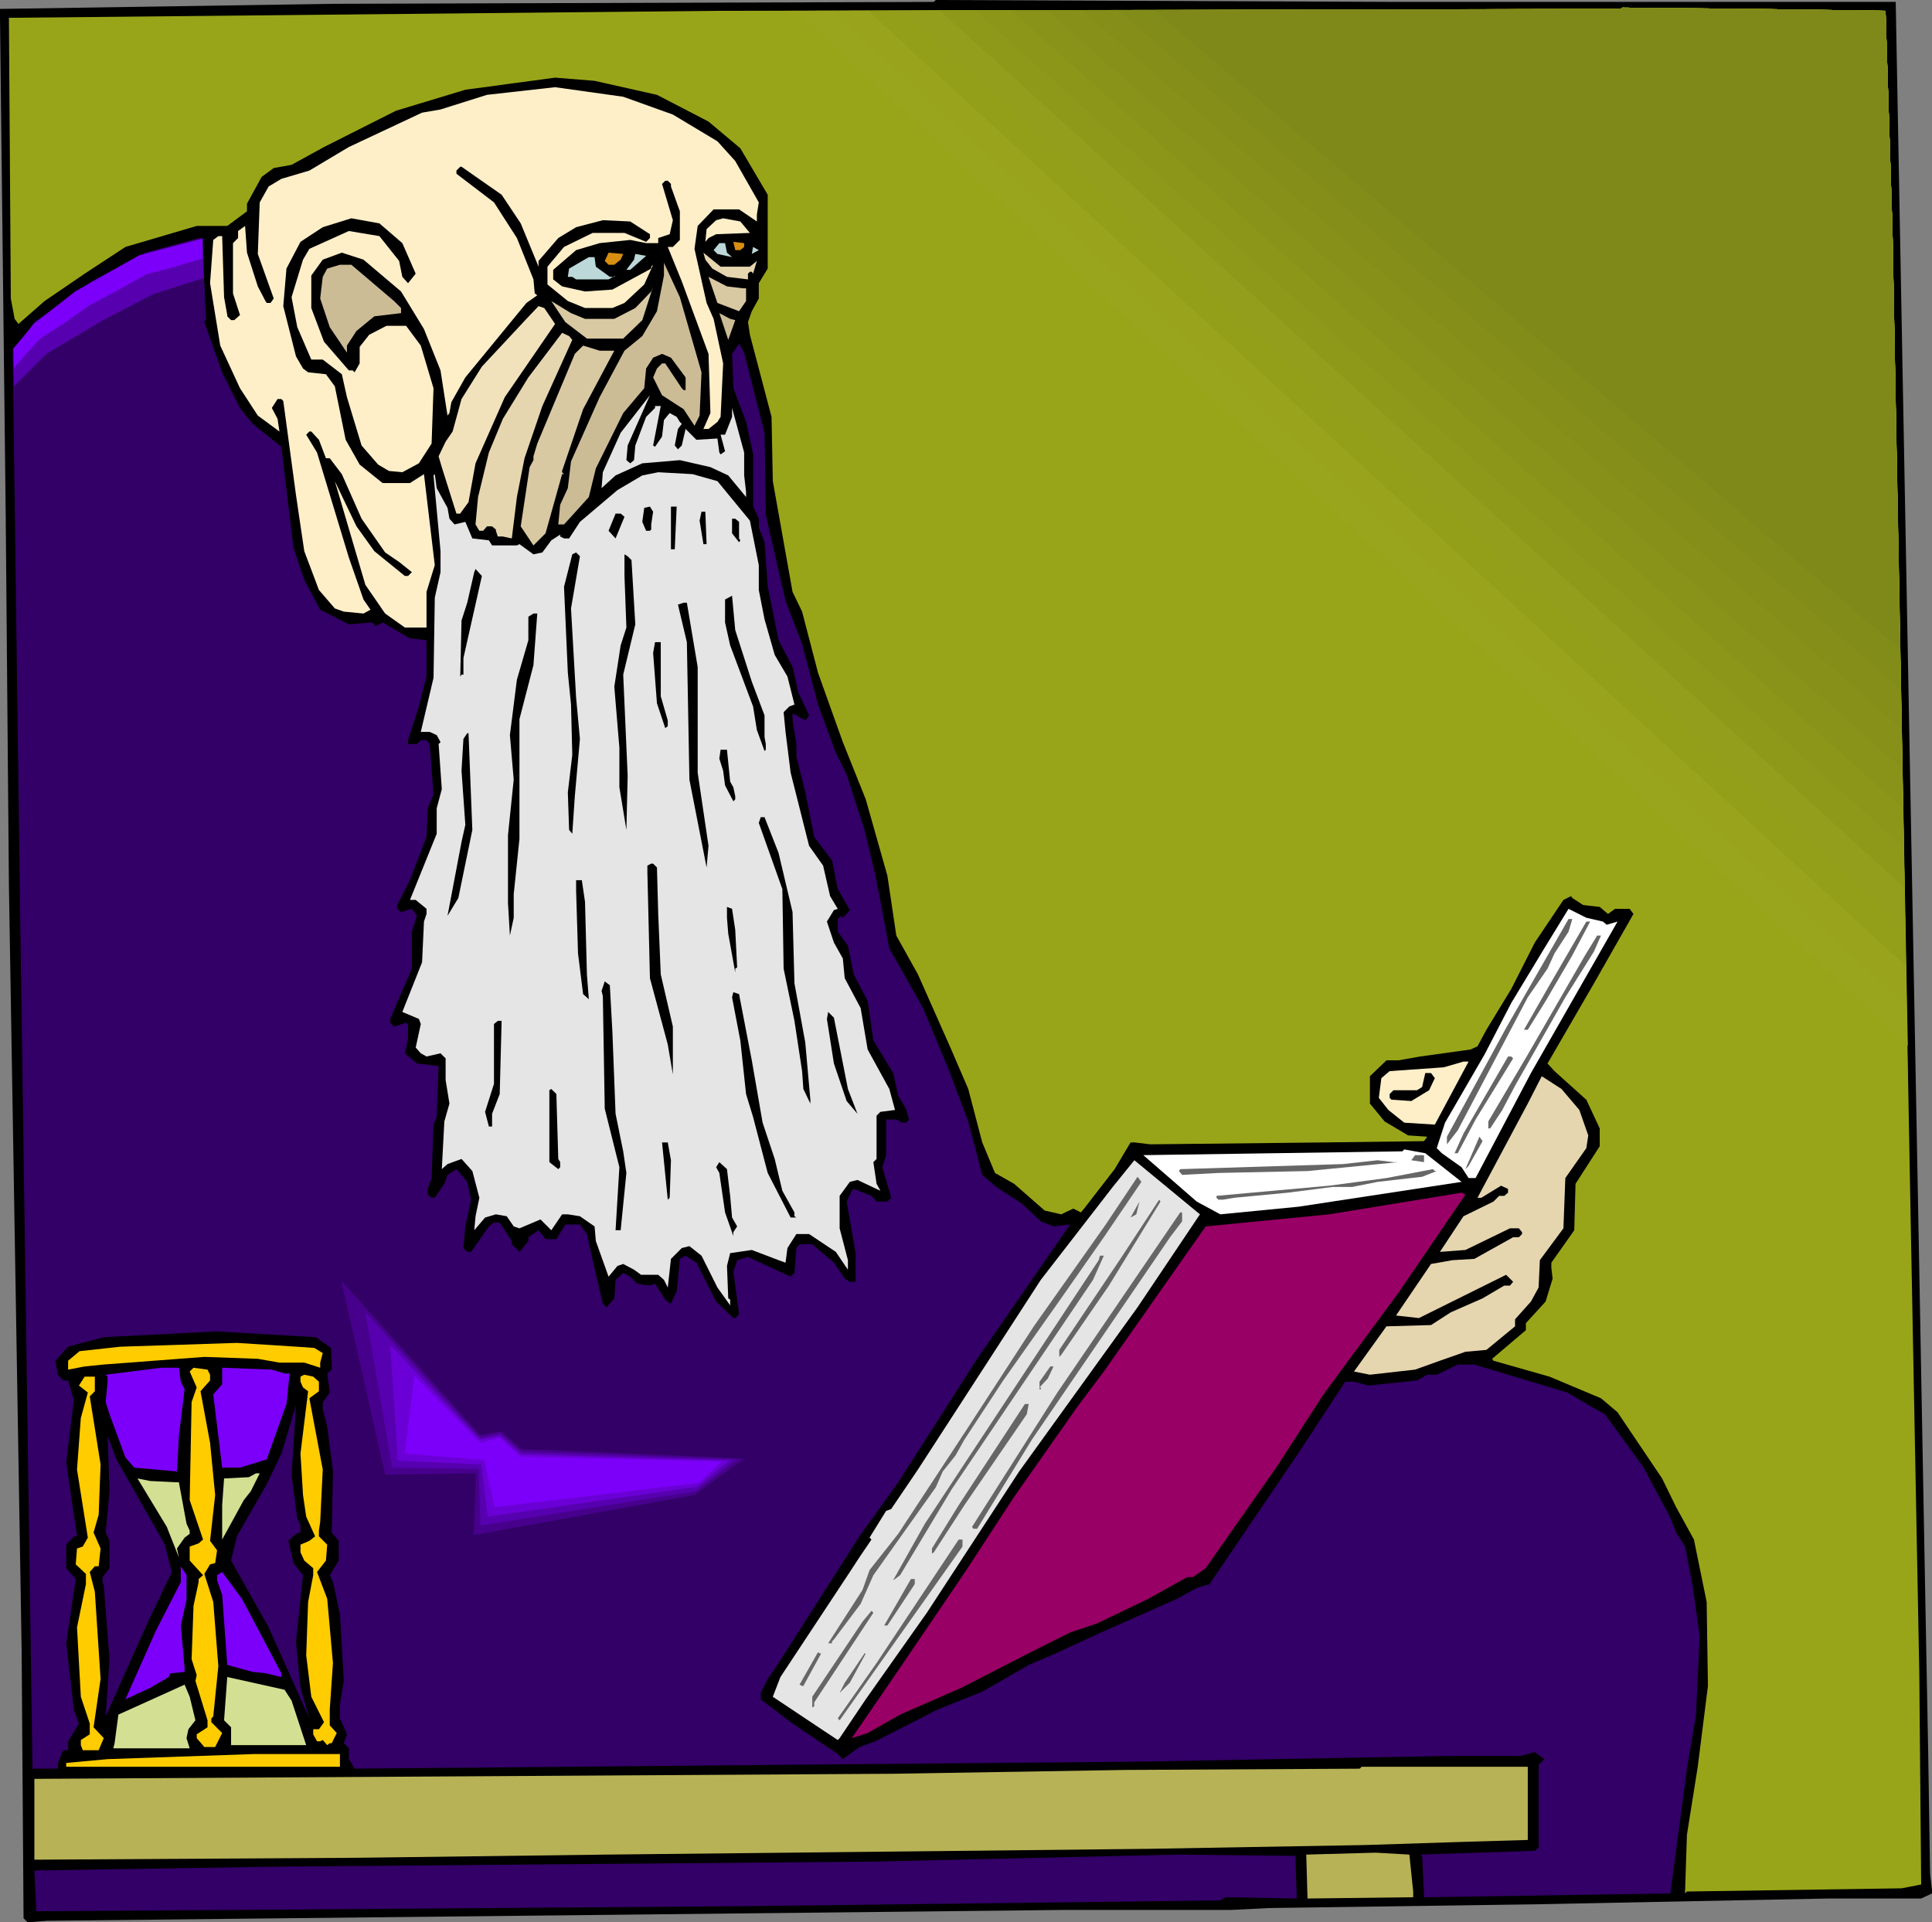 <?xml version="1.0" encoding="UTF-8" standalone="no"?>
<svg
   version="1.0"
   width="129.766mm"
   height="129.095mm"
   id="svg112"
   sodipodi:docname="Old Man Reading.wmf"
   xmlns:inkscape="http://www.inkscape.org/namespaces/inkscape"
   xmlns:sodipodi="http://sodipodi.sourceforge.net/DTD/sodipodi-0.dtd"
   xmlns="http://www.w3.org/2000/svg"
   xmlns:svg="http://www.w3.org/2000/svg">
  <rect width="100%" height="100%" fill="#808080" stroke="none"/>
  <sodipodi:namedview
     id="namedview112"
     pagecolor="#ffffff"
     bordercolor="#000000"
     borderopacity="0.25"
     inkscape:showpageshadow="2"
     inkscape:pageopacity="0.0"
     inkscape:pagecheckerboard="0"
     inkscape:deskcolor="#d1d1d1"
     inkscape:document-units="mm" />
  <defs
     id="defs1">
    <pattern
       id="WMFhbasepattern"
       patternUnits="userSpaceOnUse"
       width="6"
       height="6"
       x="0"
       y="0" />
  </defs>
  <path
     style="fill:#000000;fill-opacity:1;fill-rule:evenodd;stroke:none"
     d="m 465.407,0.485 h 15.837 l 5.979,321.832 1.454,79.327 0.808,43.137 0.485,30.858 0.485,4.201 v 0.808 l -2.747,1.292 h -23.594 l -73.528,1.454 -68.518,0.969 -9.696,0.485 H 269.71 l -120.715,1.292 -137.037,1.454 -4.202,0.323 H 6.949 L 5.979,486.948 5.494,418.931 2.262,224.733 1.454,131.188 0,4.524 V 2.262 L 84.517,0.969 237.067,0.485 237.552,0 354.388,0.485 Z"
     id="path1" />
  <path
     style="fill:#99a519;fill-opacity:1;fill-rule:evenodd;stroke:none"
     d="m 480.436,59.132 4.525,246.382 2.262,118.91 0.485,53.962 -5.01,0.969 -54.459,0.808 -0.485,0.485 0.485,-14.864 2.747,-17.287 2.586,-20.518 -0.323,-21.326 -3.232,-15.833 -4.525,-8.24 -3.555,-7.27 -11.312,-16.802 -4.202,-3.554 -13.09,-5.493 -14.221,-4.039 -0.323,-0.485 8.565,-7.27 v -1.777 l 5.01,-5.493 1.778,-5.816 -0.323,-2.747 v -1.292 l 5.818,-8.24 0.323,-11.794 6.141,-9.532 v -4.524 l -3.394,-7.27 -8.08,-7.27 -1.778,-1.939 11.797,-20.357 10.019,-17.61 -0.97,-1.292 h -3.717 l -1.778,1.292 -2.101,-1.777 -4.202,-0.485 -2.747,-1.777 -0.323,-0.485 -1.939,0.969 -7.272,10.825 -5.979,11.794 -6.302,10.34 -2.262,4.201 -1.778,0.808 -12.766,1.777 -5.494,0.969 h -3.07 l -4.202,4.039 v 6.947 l 3.717,4.524 5.979,3.554 4.848,0.323 -0.808,1.131 -24.886,0.323 -44.602,0.485 -4.04,-0.485 h -0.97 l -4.04,6.786 -7.757,10.017 -0.808,0.969 -1.939,-0.969 -3.07,1.454 -4.202,-0.969 -7.757,-6.786 -4.848,-2.747 -3.232,-7.755 -3.555,-13.571 -4.525,-10.502 -8.242,-18.58 -5.494,-9.855 -2.262,-15.187 -5.494,-19.387 -5.818,-14.541 -6.302,-17.61 -4.04,-15.51 -2.424,-5.008 -5.01,-28.112 -0.323,-16.318 -5.494,-20.842 -0.485,-3.231 0.97,-2.747 1.778,-3.231 V 71.895 l 2.262,-3.716 V 49.438 l -6.949,-11.794 -8.08,-6.786 -13.09,-6.786 -15.837,-3.554 -10.019,-0.808 -22.786,3.07 -17.614,5.332 -18.261,9.209 -8.242,4.524 -4.525,0.808 -3.07,2.262 -3.717,6.786 v 1.939 l -5.01,3.716 h -7.757 l -18.099,5.332 -10.342,6.786 L 11.312,76.419 4.686,82.235 3.717,80.943 2.747,75.773 2.262,4.524 182.123,2.747 411.433,2.262 l 0.485,-0.323 66.741,0.808 z"
     id="path2" />
  <path
     style="fill:#ffefc9;fill-opacity:1;fill-rule:evenodd;stroke:none"
     d="m 170.811,29.081 11.312,6.786 4.525,5.008 5.979,10.502 -0.485,3.07 v 1.777 l -4.525,-3.07 h -6.464 l -4.04,4.201 -0.808,5.816 3.07,13.733 1.778,4.039 2.424,11.309 -0.646,13.571 -0.808,1.292 -2.262,1.777 h -1.293 l 1.778,-4.039 -0.485,-15.025 -6.787,-18.418 -3.555,-8.724 h 1.293 l 1.778,-1.777 v -7.27 l -2.262,-6.301 v -0.646 l -0.808,-0.808 h -0.646 l -0.808,0.808 2.747,9.209 -0.808,3.554 -2.909,0.969 v 1.292 h -3.07 l -4.04,-0.808 -7.757,0.808 -5.979,1.777 -5.818,5.008 v 2.423 l 2.262,1.777 5.818,1.292 6.949,-0.485 9.858,-5.332 v -0.485 l 0.485,-0.485 -2.262,5.008 -5.01,4.685 -3.07,1.292 h -6.949 l -4.363,-1.777 -5.171,-4.201 v -4.524 l 4.202,-5.008 7.272,-3.554 h 8.08 l 5.494,2.262 0.97,-0.969 v -0.969 l -5.01,-3.231 -6.949,-0.323 -6.787,1.777 -4.525,2.747 -5.01,5.816 v 1.454 l -4.525,-10.986 -4.848,-7.27 -10.181,-7.109 h -0.323 l -0.97,0.969 v 0.808 l 9.534,7.27 5.818,9.047 4.202,10.502 0.323,3.554 0.646,0.485 -2.747,1.939 -15.514,18.903 -3.555,6.301 -0.485,2.747 -0.485,0.646 -1.778,-11.471 -4.202,-10.502 -5.818,-9.532 -9.534,-8.078 -5.494,-1.777 -4.848,1.777 -2.909,4.039 v 8.24 l 3.232,8.563 6.302,7.27 h 0.97 l 0.485,0.485 1.293,-2.262 v -4.201 l 2.424,-3.07 4.363,-2.262 h 5.01 l 3.717,5.008 3.232,10.825 -0.485,14.056 -3.232,5.008 -4.202,2.262 -3.394,-0.323 -2.747,-1.616 -4.202,-4.847 -3.717,-12.279 -1.293,-5.816 -4.848,-3.716 h -2.909 l -3.555,-8.24 -1.454,-7.593 2.909,-9.532 1.616,-2.747 10.019,-4.524 7.757,1.292 5.01,6.301 0.808,4.039 1.454,1.616 1.939,-2.423 -3.394,-7.755 -5.818,-5.008 -7.11,-1.292 -7.272,2.262 -5.656,3.716 -3.555,6.786 -0.808,9.532 3.232,12.763 1.778,3.07 1.293,0.969 4.525,0.485 2.262,3.07 2.747,13.571 3.555,6.301 5.818,4.685 h 6.949 l 3.555,-2.262 2.747,23.103 -2.101,6.786 v 9.047 h -5.494 l -5.01,-3.554 -5.01,-7.27 -7.757,-26.335 5.494,11.471 4.525,6.301 7.757,6.301 h 0.808 l 0.97,-0.969 -3.232,-2.585 -3.555,-2.423 -5.979,-8.563 -5.01,-11.309 -3.07,-4.039 h -0.97 l -1.778,-4.685 -1.939,-2.1 h -0.485 l -0.808,0.808 2.747,4.524 8.08,26.658 3.717,10.663 1.778,2.585 -1.778,0.969 -5.01,-0.485 -2.262,-0.808 -4.04,-4.685 -3.717,-9.855 -2.101,-14.217 -3.232,-23.911 -0.485,-0.485 H 70.458 l -1.454,2.262 1.454,2.747 0.485,3.231 -5.494,-4.039 L 60.923,98.553 55.914,87.728 53.328,71.895 54.136,60.909 55.429,59.94 h 0.97 l 0.485,15.51 0.808,4.524 v 0.323 l 0.97,0.969 h 0.808 l 1.454,-1.292 -1.778,-5.493 V 61.717 l 1.293,-1.292 v -1.777 l 1.778,-1.292 0.485,6.786 2.747,8.563 1.939,3.716 0.323,0.485 h 0.97 l 0.808,-1.131 -4.04,-11.309 0.485,-13.087 2.262,-4.039 3.232,-1.939 7.11,-2.1 10.019,-5.978 18.584,-8.724 4.686,-0.808 11.797,-3.716 17.291,-1.939 17.291,2.423 z"
     id="path3" />
  <path
     style="fill:#ffefc9;fill-opacity:1;fill-rule:evenodd;stroke:none"
     d="m 190.365,59.132 -8.565,0.323 -1.939,0.969 -0.808,0.969 0.323,-3.231 2.424,-2.262 1.778,-0.485 4.363,0.808 z"
     id="path4" />
  <path
     style="fill:#320066;fill-opacity:1;fill-rule:evenodd;stroke:none"
     d="m 51.874,81.75 4.525,12.763 4.525,9.047 3.232,4.039 7.272,5.816 3.07,25.527 2.747,8.24 4.04,7.593 7.272,3.716 5.979,-0.485 0.808,0.969 1.778,-0.969 6.949,4.039 4.202,0.485 v 9.209 l -1.939,7.593 -2.747,8.563 v 0.969 h 2.262 l 0.97,-0.969 h 1.454 l 0.808,0.969 0.97,12.763 -1.454,3.554 -0.323,7.27 -4.202,10.986 -3.232,6.301 v 0.969 l 0.97,0.808 2.747,-0.808 1.293,1.777 -1.293,4.039 v 9.371 l -5.494,12.763 v 0.969 l 0.97,0.969 3.07,-0.969 0.485,0.323 v 3.716 l -0.808,3.716 3.07,2.585 5.494,0.646 -0.485,12.925 -0.808,1.939 -0.485,13.571 -0.97,2.747 v 1.454 l 0.97,0.808 h 0.808 l 2.424,-3.554 0.808,-2.262 2.262,-1.454 2.747,3.231 0.97,4.524 -1.454,6.786 -0.485,5.493 0.97,0.969 h 0.97 l 4.525,-6.462 1.293,-0.969 h 1.454 l 3.07,4.685 v 0.808 l 1.939,1.939 2.262,-2.747 v -0.969 l 2.586,-1.777 1.778,2.262 h 2.747 l 2.262,-3.716 h 3.717 l 1.778,2.423 1.454,6.624 2.586,10.986 0.97,0.969 1.939,-2.262 0.323,-4.685 1.939,-1.777 1.778,0.969 1.778,1.777 3.232,0.485 1.293,-0.485 2.586,4.039 1.131,0.969 h 0.323 l 1.454,-3.07 0.808,-8.24 1.454,-0.808 2.747,1.777 5.01,9.855 4.363,4.201 h 0.485 l 0.97,-0.969 -1.454,-10.825 0.97,-2.908 2.747,-0.808 10.827,5.008 0.97,-0.969 0.485,-6.301 0.808,-0.969 h 3.232 l 5.494,4.685 2.747,4.039 1.293,0.808 h 1.454 v -7.27 l -2.262,-13.087 1.293,-2.747 0.485,-0.485 4.525,1.777 1.293,1.454 h 2.747 l 0.97,-0.969 -2.262,-7.755 0.97,-3.07 v -9.047 h 2.586 l 1.454,0.808 h 0.97 l 0.808,-0.808 -0.808,-2.747 -1.939,-3.231 -1.293,-5.816 -5.01,-8.24 -1.454,-10.017 -3.555,-6.786 -1.454,-7.27 -2.586,-3.554 v -3.231 l 0.808,-0.808 0.485,0.485 1.778,-1.939 -3.07,-5.332 -1.454,-7.27 -4.525,-5.978 -2.262,-11.309 -2.262,-9.047 v -3.231 l -0.97,-5.978 v -1.777 l 2.747,1.454 0.485,0.323 0.97,-1.292 -2.747,-5.816 -1.454,-6.462 -3.555,-6.786 -2.747,-13.571 -0.808,-11.309 -1.454,-3.716 v -2.262 l -1.454,-3.07 v -13.248 l -1.778,-8.24 -3.232,-8.563 -0.323,-8.724 1.778,-2.585 1.293,2.262 1.454,5.816 3.717,14.541 0.323,20.842 5.01,21.811 4.202,10.986 4.04,15.348 4.525,12.279 2.747,5.493 4.525,14.056 2.747,11.309 3.555,18.741 8.565,15.187 6.464,15.51 5.01,13.248 3.555,13.571 3.555,3.07 6.464,4.201 4.848,4.524 3.232,1.292 4.202,-0.485 -23.594,34.09 -20.038,31.343 -9.858,13.733 -20.523,32.151 -2.747,4.039 -1.778,3.554 v 1.616 l 7.595,5.816 11.958,8.078 1.293,1.292 4.202,-3.07 4.04,-1.454 15.837,-8.078 11.312,-4.524 11.797,-6.786 6.787,-2.908 10.504,-4.847 20.362,-9.047 5.01,-2.747 3.232,-0.969 23.109,-34.09 11.312,-17.287 h 2.262 l 3.717,0.969 12.282,-1.292 2.586,-1.454 h 2.424 l 5.333,-2.585 h 4.202 l 23.594,7.109 6.302,3.716 3.232,1.777 9.858,13.571 6.787,12.763 1.454,3.716 2.262,3.554 1.939,10.017 1.778,12.763 -0.97,20.357 -2.262,13.248 -4.202,31.666 -60.762,0.969 h -1.778 l -0.485,-10.502 -0.485,-0.323 29.088,-0.969 0.97,-0.808 V 448.012 l 1.454,-1.454 -2.424,-1.777 -3.717,0.969 h -18.099 l -79.022,1.454 -198.768,1.777 -1.454,-2.423 v -2.747 l -1.293,-1.292 0.808,-2.262 -1.778,-4.039 v -3.716 l 0.97,-5.816 -0.97,-16.802 -1.778,-8.24 -0.808,-1.777 2.262,-3.716 v -5.008 l -1.778,-2.1 0.323,-15.51 -1.454,-11.309 -1.131,-4.524 v -1.777 l 1.778,-2.423 -0.646,-4.847 1.131,-0.969 -0.162,-5.493 -3.878,-2.747 -25.21,-1.454 -28.603,1.454 -9.05,2.423 -3.232,3.554 0.646,3.554 1.293,1.454 h 1.293 l 1.454,5.008 -1.939,15.833 2.747,18.741 h -0.808 l -1.939,2.1 v 5.978 l 2.424,2.747 -2.424,16.318 1.939,16.802 1.293,3.554 -2.747,4.524 v 2.262 h -1.293 l -1.293,3.231 v 1.454 H 8.242 L 5.171,236.527 3.232,90.475 V 88.536 L 6.464,84.982 8.726,81.75 23.27,71.41 36.845,64.14 50.419,60.424 h 1.131 z"
     id="path5" />
  <path
     style="fill:#d88e11;fill-opacity:1;fill-rule:evenodd;stroke:none"
     d="m 188.91,62.686 -0.97,0.808 h -1.293 l -0.485,-2.1 2.747,0.323 z"
     id="path6" />
  <path
     style="fill:#bcd8d8;fill-opacity:1;fill-rule:evenodd;stroke:none"
     d="m 184.547,64.14 1.293,1.131 -3.717,-0.808 -0.97,-0.969 1.454,-1.777 h 1.454 z"
     id="path7" />
  <path
     style="fill:#bcd8d8;fill-opacity:1;fill-rule:evenodd;stroke:none"
     d="m 190.849,64.463 0.323,-1.777 1.454,0.808 z"
     id="path8" />
  <path
     style="fill:#d88e11;fill-opacity:1;fill-rule:evenodd;stroke:none"
     d="m 157.56,65.917 -1.616,1.292 h -1.454 l -0.97,-0.969 0.97,-2.1 3.717,0.323 z"
     id="path9" />
  <path
     style="fill:#e5d6af;fill-opacity:1;fill-rule:evenodd;stroke:none"
     d="m 190.365,67.695 1.778,-1.454 -0.97,3.231 -0.323,-0.485 h -0.485 l -0.485,0.485 v 1.454 l -5.333,-0.646 -3.717,-2.1 -1.778,-2.262 -0.485,-1.777 4.363,3.554 z"
     id="path10" />
  <path
     style="fill:#bcd8d8;fill-opacity:1;fill-rule:evenodd;stroke:none"
     d="m 159.984,68.502 h -0.97 l 1.939,-2.585 0.323,-1.454 2.747,0.485 z"
     id="path11" />
  <path
     style="fill:#bcd8d8;fill-opacity:1;fill-rule:evenodd;stroke:none"
     d="m 151.257,67.695 3.555,2.585 h 1.131 l 0.323,-0.323 -1.778,0.969 h -8.242 l -0.97,-0.646 h -1.131 l 0.323,-2.1 5.01,-2.908 h 1.454 z"
     id="path12" />
  <path
     style="fill:#ccbc96;fill-opacity:1;fill-rule:evenodd;stroke:none"
     d="m 178.083,94.514 -0.485,10.986 -1.293,2.585 -2.747,-4.201 -5.494,-3.554 -2.262,-4.524 0.97,-2.262 1.293,-1.292 h 0.808 l 4.202,6.301 0.485,0.485 h 0.485 v -3.231 l -3.717,-5.008 -2.262,-0.969 -2.262,0.969 -1.778,2.747 -0.485,5.008 -5.333,6.301 -6.949,14.056 -1.778,7.27 -4.525,5.008 -1.778,1.939 h -1.454 l 0.485,-5.008 1.939,-4.201 0.808,-6.786 7.272,-16.318 6.302,-11.794 4.525,-3.716 3.717,-6.301 1.778,-9.047 v -3.231 l 4.04,8.724 z"
     id="path13" />
  <path
     style="fill:#ccbc96;fill-opacity:1;fill-rule:evenodd;stroke:none"
     d="m 100.03,76.419 1.778,1.777 v 1.292 l -6.787,0.808 -4.525,3.716 -2.424,3.716 v 1.777 l -4.363,-6.462 -2.424,-7.27 0.646,-5.493 1.131,-2.1 3.232,-0.969 h 2.909 z"
     id="path14" />
  <path
     style="fill:#d8c9a3;fill-opacity:1;fill-rule:evenodd;stroke:none"
     d="m 188.587,73.188 h 0.808 v 3.231 l -1.778,2.585 -5.494,-2.1 -2.262,-6.624 4.686,2.423 z"
     id="path15" />
  <path
     style="fill:#d8c9a3;fill-opacity:1;fill-rule:evenodd;stroke:none"
     d="m 158.206,85.951 h -9.211 l -5.494,-4.201 -3.555,-5.332 5.01,3.07 3.555,1.454 h 7.434 l 5.333,-2.747 4.04,-4.201 0.485,-1.292 -2.747,8.563 z"
     id="path16" />
  <path
     style="fill:#f2e2bc;fill-opacity:1;fill-rule:evenodd;stroke:none"
     d="m 140.915,82.235 -12.766,18.58 -7.434,16.802 -1.778,9.855 -1.778,2.423 -0.323,0.485 h -0.97 l -3.717,-11.794 -0.808,-2.747 1.778,-3.716 1.778,-2.585 2.262,-8.24 5.171,-8.24 11.312,-12.117 3.07,-3.231 1.454,0.485 z"
     id="path17" />
  <path
     style="fill:#ccbc96;fill-opacity:1;fill-rule:evenodd;stroke:none"
     d="m 186.648,81.266 -1.778,5.008 -2.262,-6.786 2.747,1.454 z"
     id="path18" />
  <path
     style="fill:#e5d6af;fill-opacity:1;fill-rule:evenodd;stroke:none"
     d="m 145.278,86.274 -7.595,16.802 -4.525,13.248 -1.939,9.855 -1.293,10.502 -2.262,-0.485 h -1.293 l -0.485,-1.454 v -0.323 l -0.97,-0.808 h -1.293 l -0.97,1.131 h -0.97 l -0.97,-1.616 0.646,-6.947 2.747,-11.309 3.555,-8.563 6.464,-10.502 8.565,-11.309 1.778,0.808 z"
     id="path19" />
  <path
     style="fill:#d8c9a3;fill-opacity:1;fill-rule:evenodd;stroke:none"
     d="m 155.944,89.021 -7.918,14.864 -5.333,15.672 v 0.323 l 0.485,0.485 h -0.485 l -4.202,15.025 -3.07,3.07 -3.232,-4.847 2.262,-15.025 0.97,-1.777 v -0.969 l 0.97,-3.231 9.534,-22.78 2.101,-2.1 4.202,1.292 z"
     id="path20" />
  <path
     style="fill:#e5e5e5;fill-opacity:1;fill-rule:evenodd;stroke:none"
     d="m 159.014,116.809 0.97,0.808 0.97,-0.808 0.323,-3.716 2.747,-7.27 2.262,-2.262 v -0.485 h 1.454 l -1.939,10.017 0.485,0.323 1.778,-2.585 0.485,-4.201 1.454,-1.777 1.778,0.969 0.808,1.292 0.485,0.485 -0.97,1.292 -0.808,4.201 0.808,0.969 0.97,-0.969 0.97,-4.201 2.747,2.747 5.333,-0.323 0.485,3.554 0.323,0.485 1.131,-0.808 -1.131,-4.201 h 1.131 l 1.778,-4.524 v -2.262 l 3.07,11.309 v 5.816 l 0.485,4.201 v 1.292 l -4.525,-5.493 -4.525,-2.1 -7.757,-1.777 -9.534,0.808 -6.787,3.07 -3.555,3.231 0.323,-4.039 4.525,-10.017 7.434,-9.532 -5.656,12.763 z"
     id="path21" />
  <path
     style="fill:#e5e5e5;fill-opacity:1;fill-rule:evenodd;stroke:none"
     d="m 182.123,122.141 8.242,10.017 2.262,11.309 v 6.301 l 1.454,7.432 2.586,9.047 3.232,5.493 1.778,7.109 -1.293,0.485 -1.454,1.454 0.485,5.008 1.293,10.34 4.686,18.58 3.555,5.008 1.778,7.755 1.939,3.231 -0.97,0.323 -1.778,2.908 1.778,5.332 2.262,4.039 0.485,5.008 4.04,7.593 1.778,10.502 5.494,10.017 1.454,5.332 -3.717,0.485 -0.97,0.969 v 10.986 l -0.808,0.808 0.808,5.493 0.97,1.777 -5.818,-2.747 -1.939,0.485 -2.586,3.554 v 8.24 l 2.101,8.078 v 2.423 l -3.07,-4.524 -6.787,-4.524 h -3.232 l -2.262,3.554 -0.485,3.716 -1.778,-0.646 -6.787,-2.585 -5.494,0.808 -0.808,3.231 0.323,8.24 0.485,0.323 v 1.454 l -3.232,-4.524 -4.04,-8.078 -3.07,-2.423 -1.939,0.485 -2.747,2.747 -0.808,7.27 -0.97,-1.939 -1.454,-1.292 h -4.363 l -1.778,-1.292 -2.747,-1.454 -1.454,0.485 -2.262,2.747 -3.232,-9.047 -0.323,-3.716 -3.717,-2.585 -3.07,-0.485 h -1.454 l -2.747,4.039 -2.747,-2.747 -5.333,2.262 -1.454,-0.485 -1.778,-2.585 -2.747,-0.485 -2.747,0.808 -2.747,3.231 0.323,-3.554 0.97,-4.685 -1.778,-6.786 -2.747,-3.07 -3.555,1.292 -1.454,1.292 0.646,-12.117 1.293,-4.524 -0.97,-5.978 v -5.493 l -1.293,-1.292 -3.555,0.808 -1.454,-0.808 -1.293,-1.454 1.293,-5.978 -0.485,-1.292 -4.202,-1.777 5.01,-12.602 0.485,-10.34 0.646,-1.939 v -1.292 l -2.747,-2.262 h -1.454 l 6.787,-16.802 v -6.462 l 1.293,-4.847 -0.808,-11.471 0.485,-0.485 -0.97,-1.777 -1.778,-0.808 h -2.262 l 3.232,-13.733 0.323,-20.357 1.454,-6.462 v -5.332 l -1.778,-19.226 0.323,-0.323 0.485,3.554 2.747,5.008 0.485,2.747 1.293,1.454 2.747,-0.646 1.778,4.201 4.202,0.485 0.808,1.292 h 6.302 l 0.646,-0.323 3.555,2.585 2.262,-0.485 2.262,-3.07 2.262,-1.454 v 0.485 l 0.97,0.485 h 1.293 l 2.747,-4.201 9.534,-8.078 6.302,-3.716 4.04,-0.808 8.726,0.485 z"
     id="path22" />
  <path
     style="fill:#000000;fill-opacity:1;fill-rule:evenodd;stroke:none"
     d="m 165.317,133.127 v 1.292 l -0.323,0.323 h -0.97 l -0.97,-2.262 0.485,-3.554 1.454,-0.323 0.808,1.292 z"
     id="path23" />
  <path
     style="fill:#000000;fill-opacity:1;fill-rule:evenodd;stroke:none"
     d="m 171.296,139.428 h -0.97 v -10.825 h 1.454 z"
     id="path24" />
  <path
     style="fill:#000000;fill-opacity:1;fill-rule:evenodd;stroke:none"
     d="m 179.376,138.136 h -0.808 l -0.97,-5.978 0.485,-2.262 h 0.97 z"
     id="path25" />
  <path
     style="fill:#000000;fill-opacity:1;fill-rule:evenodd;stroke:none"
     d="m 158.529,131.188 -2.262,5.493 -1.778,-1.939 1.778,-4.362 h 1.293 z"
     id="path26" />
  <path
     style="fill:#000000;fill-opacity:1;fill-rule:evenodd;stroke:none"
     d="m 187.617,132.481 v 4.201 l 0.323,0.485 -0.323,0.485 -1.778,-2.262 v -3.716 h 0.808 z"
     id="path27" />
  <path
     style="fill:#000000;fill-opacity:1;fill-rule:evenodd;stroke:none"
     d="m 144.955,154.453 1.293,22.619 0.97,10.502 -1.293,14.541 -0.646,9.532 -0.808,-0.969 -0.323,-9.532 1.131,-9.532 -0.323,-12.763 -0.808,-8.078 -0.97,-21.811 2.101,-8.24 0.97,-0.485 0.97,0.969 z"
     id="path28" />
  <path
     style="fill:#000000;fill-opacity:1;fill-rule:evenodd;stroke:none"
     d="m 160.307,142.175 0.97,16.318 -3.07,12.763 1.131,25.688 -0.323,13.733 -1.778,-10.825 v -10.017 l -1.293,-15.51 1.616,-10.502 1.454,-4.524 -0.485,-13.087 v -5.493 l 0.808,0.485 z"
     id="path29" />
  <path
     style="fill:#000000;fill-opacity:1;fill-rule:evenodd;stroke:none"
     d="m 117.645,167.055 v 4.201 h -0.485 l -0.323,0.485 0.323,-14.217 1.454,-4.524 1.778,-7.755 0.323,-0.808 1.616,1.777 z"
     id="path30" />
  <path
     style="fill:#000000;fill-opacity:1;fill-rule:evenodd;stroke:none"
     d="m 190.849,173.033 3.232,8.563 v 5.493 l 0.323,1.777 v 1.454 l -0.323,0.323 -1.939,-5.332 -0.97,-5.978 -5.818,-15.51 -1.293,-5.816 v -5.816 l 1.778,-0.969 0.808,8.724 z"
     id="path31" />
  <path
     style="fill:#000000;fill-opacity:1;fill-rule:evenodd;stroke:none"
     d="m 177.113,169.317 v 26.819 l 2.747,18.58 -0.485,5.493 -4.363,-22.296 -0.646,-34.897 -2.262,-9.532 1.454,-0.485 h 0.808 z"
     id="path32" />
  <path
     style="fill:#000000;fill-opacity:1;fill-rule:evenodd;stroke:none"
     d="m 135.421,168.832 -3.555,13.733 v 30.374 l -1.454,14.056 v 5.978 l -0.97,4.524 -0.485,-8.24 v -17.287 l 1.454,-14.056 -0.97,-11.309 1.778,-14.056 2.909,-10.017 v -5.978 l 1.293,-0.808 h 0.97 z"
     id="path33" />
  <path
     style="fill:#000000;fill-opacity:1;fill-rule:evenodd;stroke:none"
     d="m 167.741,168.025 v 8.724 l 1.778,6.139 v 1.454 l -0.646,0.485 -2.101,-6.301 -0.97,-12.763 0.485,-2.747 h 1.454 z"
     id="path34" />
  <path
     style="fill:#000000;fill-opacity:1;fill-rule:evenodd;stroke:none"
     d="m 119.907,210.677 -3.555,17.287 -2.747,4.524 3.555,-18.741 0.97,-4.362 -0.97,-13.733 0.485,-8.078 0.97,-1.454 h 0.323 z"
     id="path35" />
  <path
     style="fill:#000000;fill-opacity:1;fill-rule:evenodd;stroke:none"
     d="m 185.355,198.398 0.808,1.454 0.485,2.262 v 0.808 l -0.485,0.485 -2.101,-4.039 -0.485,-3.716 -0.97,-3.07 0.323,-2.262 h 1.616 z"
     id="path36" />
  <path
     style="fill:#000000;fill-opacity:1;fill-rule:evenodd;stroke:none"
     d="m 197.637,216.493 3.555,15.025 0.485,18.095 2.747,15.025 1.293,14.541 v 0.969 l -1.778,-3.716 -0.323,-4.524 -1.939,-12.763 -2.747,-13.248 -0.323,-20.195 -5.979,-16.802 0.485,-1.454 h 0.97 z"
     id="path37" />
  <path
     style="fill:#000000;fill-opacity:1;fill-rule:evenodd;stroke:none"
     d="m 166.771,220.209 0.323,11.794 0.646,15.348 3.07,13.248 v 12.117 l -1.293,-7.593 -4.525,-16.802 -0.646,-26.819 v -1.777 l 0.97,-0.485 h 0.485 z"
     id="path38" />
  <path
     style="fill:#000000;fill-opacity:1;fill-rule:evenodd;stroke:none"
     d="m 148.51,228.934 0.485,18.418 0.485,6.301 -1.454,-1.292 -1.293,-10.34 -0.485,-15.995 v -2.585 h 1.454 z"
     id="path39" />
  <path
     style="fill:#000000;fill-opacity:1;fill-rule:evenodd;stroke:none"
     d="m 186.648,236.042 0.485,9.532 -0.485,0.323 v 0.969 l -1.778,-9.855 -0.323,-4.039 v -2.747 l 1.293,0.485 z"
     id="path40" />
  <path
     style="fill:#ffffff;fill-opacity:1;fill-rule:evenodd;stroke:none"
     d="m 406.908,233.942 0.97,0.808 2.747,-0.808 -21.978,38.452 -14.059,26.658 h -1.778 l -1.778,-2.747 -5.01,-3.554 -1.293,-1.292 2.101,-6.462 10.019,-17.287 6.787,-13.087 8.403,-13.894 6.141,-10.017 4.525,2.262 z"
     id="path41" />
  <path
     style="fill:#666666;fill-opacity:1;fill-rule:evenodd;stroke:none"
     d="m 398.182,236.527 -3.555,5.493 -1.778,3.877 -5.01,7.27 -17.776,33.766 -2.747,3.554 v -1.939 l 15.029,-27.627 15.837,-27.627 h 0.97 z"
     id="path42" />
  <path
     style="fill:#666666;fill-opacity:1;fill-rule:evenodd;stroke:none"
     d="m 399.152,242.505 -6.787,11.632 -4.525,7.27 h -0.97 l 6.464,-11.309 9.373,-16.156 h 0.97 z"
     id="path43" />
  <path
     style="fill:#666666;fill-opacity:1;fill-rule:evenodd;stroke:none"
     d="m 404.646,241.535 -7.272,11.632 -12.766,22.457 -3.232,6.139 -3.07,4.685 h -0.485 v -1.777 l 10.019,-16.964 14.544,-25.204 3.07,-5.008 h 0.97 z"
     id="path44" />
  <path
     style="fill:#000000;fill-opacity:1;fill-rule:evenodd;stroke:none"
     d="m 155.459,261.892 0.808,20.842 1.939,9.532 0.808,5.493 -1.454,14.541 h -1.293 l 0.97,-15.995 -3.717,-14.864 -0.485,-28.596 -0.323,-1.292 0.808,-2.423 1.293,0.969 z"
     id="path45" />
  <path
     style="fill:#000000;fill-opacity:1;fill-rule:evenodd;stroke:none"
     d="m 190.849,269.163 2.747,15.833 3.07,9.209 1.939,8.078 3.07,5.493 v 0.969 l 0.485,0.323 h -1.454 l -5.818,-11.309 -3.717,-14.217 -1.778,-5.816 -1.454,-13.571 -2.101,-10.986 0.323,-1.292 1.454,0.485 z"
     id="path46" />
  <path
     style="fill:#000000;fill-opacity:1;fill-rule:evenodd;stroke:none"
     d="m 215.251,276.433 2.424,6.301 -2.747,-3.231 -3.232,-9.532 -1.778,-11.309 0.323,-1.777 1.454,1.454 z"
     id="path47" />
  <path
     style="fill:#000000;fill-opacity:1;fill-rule:evenodd;stroke:none"
     d="m 126.856,277.725 -1.939,5.008 v 3.231 h -0.808 l -0.97,-3.716 2.262,-7.109 v -15.187 l 0.97,-0.808 h 0.97 z"
     id="path48" />
  <path
     style="fill:#666666;fill-opacity:1;fill-rule:evenodd;stroke:none"
     d="m 384.123,268.678 -9.534,15.51 -4.525,8.563 h -0.808 l 2.262,-5.008 11.312,-19.549 h 0.808 z"
     id="path49" />
  <path
     style="fill:#ffefc9;fill-opacity:1;fill-rule:evenodd;stroke:none"
     d="m 364.246,285.48 -7.757,-0.485 -4.04,-3.231 -2.424,-3.07 0.646,-5.008 2.101,-1.777 13.736,-0.969 5.01,-1.454 h 1.293 z"
     id="path50" />
  <path
     style="fill:#000000;fill-opacity:1;fill-rule:evenodd;stroke:none"
     d="m 364.246,273.686 -1.454,3.07 -4.525,2.747 -4.525,-0.323 h -0.485 l -0.485,-0.485 v -0.969 l 0.97,-0.969 h 5.979 l 1.293,-0.808 0.808,-3.554 h 1.454 z"
     id="path51" />
  <path
     style="fill:#e5d6af;fill-opacity:1;fill-rule:evenodd;stroke:none"
     d="m 400.929,281.764 2.262,6.462 -0.485,3.231 -5.333,7.593 -0.485,12.763 -5.979,8.078 -0.323,6.947 -1.939,3.554 -4.04,4.524 v 1.777 l -7.272,5.978 -5.333,0.485 -6.464,2.262 -6.302,2.262 -11.474,1.292 -4.04,-0.808 8.242,-11.471 11.312,-0.323 5.01,-3.231 8.08,-3.554 5.494,-3.231 h 1.454 l 0.808,-0.969 -1.778,-1.777 -22.139,10.986 -5.818,-0.646 8.888,-13.087 5.494,-0.969 5.494,-0.323 9.858,-5.493 h 1.454 l 0.808,-0.808 v -0.485 l -0.808,-0.969 h -2.262 l -11.312,5.493 -6.464,0.485 5.979,-9.047 7.595,-3.716 1.454,-1.454 h 1.293 l 0.97,-0.808 v -0.969 l -1.778,-0.808 -5.01,3.07 h -0.97 l 12.766,-23.911 3.555,-6.947 5.01,3.231 z"
     id="path52" />
  <path
     style="fill:#000000;fill-opacity:1;fill-rule:evenodd;stroke:none"
     d="m 141.723,294.205 0.485,0.808 v 1.292 l -0.485,0.485 -2.262,-1.777 v -18.257 l 0.485,-0.323 1.293,1.292 z"
     id="path53" />
  <path
     style="fill:#666666;fill-opacity:1;fill-rule:evenodd;stroke:none"
     d="m 372.811,295.982 -0.808,0.808 3.555,-8.24 0.808,1.131 z"
     id="path54" />
  <path
     style="fill:#000000;fill-opacity:1;fill-rule:evenodd;stroke:none"
     d="m 170.326,294.528 -0.323,9.532 -0.485,0.485 -1.454,-14.541 h 1.454 z"
     id="path55" />
  <path
     style="fill:#ffffff;fill-opacity:1;fill-rule:evenodd;stroke:none"
     d="m 371.033,300.021 -41.37,6.301 -19.877,1.939 -5.979,-3.231 -13.574,-11.794 65.771,-0.969 0.485,-0.485 5.333,0.969 z"
     id="path56" />
  <path
     style="fill:#666666;fill-opacity:1;fill-rule:evenodd;stroke:none"
     d="m 361.499,295.012 -3.232,-0.485 0.97,-1.292 h 2.262 z"
     id="path57" />
  <path
     style="fill:#e5e5e5;fill-opacity:1;fill-rule:evenodd;stroke:none"
     d="m 288.779,331.849 -30.058,41.683 -23.432,35.867 -15.514,21.972 -6.626,9.855 -0.485,0.485 -16.483,-10.986 1.939,-5.008 17.614,-26.658 2.424,-3.716 3.07,-4.524 -0.485,-0.485 4.202,-6.786 1.293,-0.485 6.787,-10.017 31.189,-48.146 18.261,-23.588 5.494,-6.786 16.645,13.733 z"
     id="path58" />
  <path
     style="fill:#666666;fill-opacity:1;fill-rule:evenodd;stroke:none"
     d="m 355.035,295.012 -23.109,2.262 -22.624,0.485 -9.211,0.485 -0.808,-0.969 0.323,-0.485 41.37,-1.292 8.726,-0.969 4.04,0.485 z"
     id="path59" />
  <path
     style="fill:#000000;fill-opacity:1;fill-rule:evenodd;stroke:none"
     d="m 185.355,303.575 0.485,5.493 1.293,2.262 -0.97,1.454 v 0.969 l -2.101,-5.978 -1.454,-10.017 -0.808,-1.454 0.808,-1.292 1.939,1.777 z"
     id="path60" />
  <path
     style="fill:#666666;fill-opacity:1;fill-rule:evenodd;stroke:none"
     d="m 364.731,297.274 -3.717,1.454 -11.312,1.292 -6.464,1.292 h -5.01 l -11.312,1.454 -13.574,1.292 -2.909,0.485 h -1.131 l -0.485,-0.485 v -0.485 l 28.603,-2.585 14.544,-1.939 11.797,-2.262 0.485,0.485 z"
     id="path61" />
  <path
     style="fill:#666666;fill-opacity:1;fill-rule:evenodd;stroke:none"
     d="m 280.214,314.077 -10.504,15.025 -15.029,21.326 -9.858,15.025 -2.262,4.039 -3.232,4.039 -1.778,4.039 -12.282,17.287 -3.555,5.008 -3.232,7.27 -6.787,9.047 -0.485,0.485 v 0.485 h -0.97 l 8.726,-13.571 1.778,-5.008 7.272,-9.209 17.291,-26.335 17.13,-26.335 18.261,-25.85 8.08,-12.117 0.97,1.292 z"
     id="path62" />
  <path
     style="fill:#990065;fill-opacity:1;fill-rule:evenodd;stroke:none"
     d="m 355.035,328.133 -19.069,25.85 -11.797,18.257 -18.099,25.85 -3.232,2.262 h -1.454 l -9.858,5.493 -13.09,6.301 -6.787,2.262 -10.019,5.008 -17.614,9.047 -15.514,6.786 -8.242,4.685 -4.04,1.292 10.989,-15.995 8.565,-12.602 9.534,-14.056 12.12,-18.58 15.998,-22.78 6.787,-9.047 25.856,-36.836 31.35,-3.07 33.613,-5.493 0.97,0.485 z"
     id="path63" />
  <path
     style="fill:#666666;fill-opacity:1;fill-rule:evenodd;stroke:none"
     d="m 281.507,326.356 -12.12,17.61 -0.485,0.485 v -1.777 l 15.837,-23.588 9.534,-14.541 0.323,0.485 z"
     id="path64" />
  <path
     style="fill:#666666;fill-opacity:1;fill-rule:evenodd;stroke:none"
     d="m 287.001,309.068 2.262,-4.039 -0.808,3.231 z"
     id="path65" />
  <path
     style="fill:#666666;fill-opacity:1;fill-rule:evenodd;stroke:none"
     d="m 300.091,310.038 -3.07,4.039 -35.067,51.377 -13.898,22.619 h -0.97 l -0.323,-0.485 21.654,-34.09 31.189,-45.722 h 0.485 z"
     id="path66" />
  <path
     style="fill:#666666;fill-opacity:1;fill-rule:evenodd;stroke:none"
     d="m 277.467,324.901 -35.875,53.154 -13.09,21.811 -1.293,0.969 -0.485,0.323 8.08,-14.379 44.117,-66.887 0.323,-1.131 h 0.97 z"
     id="path67" />
  <path
     style="fill:#ffcc00;fill-opacity:1;fill-rule:evenodd;stroke:none"
     d="m 79.83,342.189 2.101,1.292 -0.646,2.423 v 1.292 l -4.04,-1.292 H 70.942 l -5.494,-0.969 -13.574,-0.485 -25.533,1.939 -4.848,0.485 -4.202,0.808 v -2.262 l 2.909,-2.423 10.342,-1.131 29.573,-0.969 17.776,1.131 z"
     id="path68" />
  <path
     style="fill:#666666;fill-opacity:1;fill-rule:evenodd;stroke:none"
     d="m 265.993,349.944 -2.101,2.262 h 0.323 v 0.485 h -0.323 v -1.939 l 2.747,-3.877 h 0.808 z"
     id="path69" />
  <path
     style="fill:#7c00f9;fill-opacity:1;fill-rule:evenodd;stroke:none"
     d="m 45.894,350.751 0.97,1.939 -1.454,11.794 -0.485,9.047 -10.827,-0.969 -2.262,-2.585 -4.04,-10.986 -0.97,-3.07 0.485,-5.17 v -1.292 l -0.485,-0.485 14.059,-1.777 h 4.525 z"
     id="path70" />
  <path
     style="fill:#ffcc00;fill-opacity:1;fill-rule:evenodd;stroke:none"
     d="m 53.328,348.974 v 1.454 l -2.424,2.747 2.424,13.087 1.293,13.248 -1.293,11.632 1.778,2.423 -0.485,3.231 -1.293,0.323 -1.454,2.423 2.262,7.109 1.293,16.318 -1.293,12.763 -0.485,0.485 v 0.969 l 2.747,2.747 -1.778,3.554 h -2.747 l -1.939,-2.262 v -0.969 l 2.747,-1.777 v -1.777 l -3.07,-10.017 0.323,-1.454 -1.293,-4.039 0.485,-13.571 1.293,-5.978 v -0.808 l 1.131,-0.969 -3.394,-3.716 v -3.554 l 2.262,-0.808 1.131,-0.969 -3.394,-10.017 0.485,-24.881 1.293,-3.716 -1.778,-4.039 0.97,-0.969 3.555,0.485 z"
     id="path71" />
  <path
     style="fill:#7c00f9;fill-opacity:1;fill-rule:evenodd;stroke:none"
     d="m 72.235,348.651 h 1.293 l -0.808,7.755 -5.01,14.056 -6.787,2.1 h -4.525 l -2.262,-18.58 2.262,-2.585 v -4.201 l 12.605,0.485 z"
     id="path72" />
  <path
     style="fill:#ffcc00;fill-opacity:1;fill-rule:evenodd;stroke:none"
     d="m 80.962,350.751 v 2.423 l -2.424,1.777 3.394,18.095 -0.646,13.248 -0.323,2.262 v 1.454 l 2.101,2.1 -0.323,4.039 -2.262,2.908 2.586,6.786 1.454,16.318 -0.808,11.794 v 4.039 l 1.778,1.939 -1.293,2.585 h -0.485 l -0.646,0.485 -1.131,-1.292 -0.646,0.323 h -0.808 l -0.97,-1.777 v -1.292 h 1.454 l 1.293,-1.777 -3.232,-6.462 -1.293,-10.502 0.485,-13.571 1.293,-6.786 v -1.777 l -2.262,-1.939 -0.97,-2.1 v -1.939 l 2.262,-0.969 1.454,-1.131 -2.262,-5.008 -0.808,-5.493 -0.646,-10.502 1.939,-15.833 -1.293,-0.969 -0.646,-1.454 v -1.292 l 0.97,-0.485 2.262,0.485 z"
     id="path73" />
  <path
     style="fill:#ffcc00;fill-opacity:1;fill-rule:evenodd;stroke:none"
     d="m 24.078,353.175 -1.293,1.292 2.747,17.287 -0.485,12.763 -1.293,4.524 1.778,4.039 -0.485,4.524 h -0.97 l -1.293,1.454 1.293,5.008 1.454,22.134 -1.778,12.279 2.586,2.747 -1.293,3.07 h -4.04 l -0.485,-1.292 v -1.292 l 2.262,-1.454 v -2.747 l -2.262,-6.786 -0.97,-17.61 2.262,-10.986 v -2.585 l -2.586,-2.423 0.323,-4.039 1.454,-0.485 1.293,-2.262 -2.747,-17.287 0.97,-13.087 1.778,-6.462 -2.262,-1.777 1.454,-2.262 h 2.586 z"
     id="path74" />
  <path
     style="fill:#666666;fill-opacity:1;fill-rule:evenodd;stroke:none"
     d="m 260.661,358.991 -15.837,23.103 -7.757,11.956 -0.485,0.323 v -1.292 l 6.787,-10.986 16.806,-25.688 h 0.97 z"
     id="path75" />
  <path
     style="fill:#320066;fill-opacity:1;fill-rule:evenodd;stroke:none"
     d="m 75.467,385.326 0.808,1.777 v 1.939 l -1.131,0.323 -1.939,1.777 1.293,5.655 2.424,3.07 -1.778,16.802 1.131,11.794 2.262,7.755 -10.342,-23.103 -9.534,-16.964 1.454,-6.139 7.595,-13.248 3.717,-7.755 3.717,-12.279 -1.131,17.772 z"
     id="path76" />
  <path
     style="fill:#320066;fill-opacity:1;fill-rule:evenodd;stroke:none"
     d="m 41.854,392.111 1.778,6.947 -5.818,12.117 -10.989,24.557 0.97,-14.541 -1.454,-18.58 -0.323,-0.969 v -1.292 l 1.778,-2.262 v -6.947 l -0.97,-2.1 0.97,-10.502 -0.485,-14.056 2.262,5.978 z"
     id="path77" />
  <path
     style="fill:#d3e093;fill-opacity:1;fill-rule:evenodd;stroke:none"
     d="m 63.67,378.54 -1.778,2.262 -5.494,10.017 v -8.724 l 0.485,-6.786 6.302,-0.323 1.778,-0.969 h 0.97 z"
     id="path78" />
  <path
     style="fill:#d3e093;fill-opacity:1;fill-rule:evenodd;stroke:none"
     d="m 44.602,376.278 h 0.808 l 1.939,10.502 0.808,1.777 v 0.808 l -1.293,0.969 -1.939,2.747 0.485,2.262 -3.07,-7.755 -7.434,-12.279 3.232,0.646 z"
     id="path79" />
  <path
     style="fill:#666666;fill-opacity:1;fill-rule:evenodd;stroke:none"
     d="m 244.339,392.596 -11.312,15.995 -19.877,28.112 -0.485,-0.485 9.858,-14.056 20.846,-31.343 h 0.97 z"
     id="path80" />
  <path
     style="fill:#7c00f9;fill-opacity:1;fill-rule:evenodd;stroke:none"
     d="m 47.349,406.167 -1.454,6.462 0.97,10.825 v 0.969 l -3.232,0.323 h -0.323 l -0.485,0.969 -4.686,2.747 -6.302,2.908 7.757,-17.449 6.302,-12.279 v -4.039 l 1.454,2.262 z"
     id="path81" />
  <path
     style="fill:#7c00f9;fill-opacity:1;fill-rule:evenodd;stroke:none"
     d="m 71.427,424.747 v 0.969 l -4.04,-0.969 -3.232,-0.323 -6.464,-1.777 -1.293,-17.772 -1.293,-3.716 v -1.292 l 1.293,-0.808 5.01,6.786 z"
     id="path82" />
  <path
     style="fill:#666666;fill-opacity:1;fill-rule:evenodd;stroke:none"
     d="m 232.219,402.128 -6.949,10.502 h -0.808 l 6.787,-11.794 h 0.97 z"
     id="path83" />
  <path
     style="fill:#666666;fill-opacity:1;fill-rule:evenodd;stroke:none"
     d="m 206.686,432.179 v 0.969 l -0.485,0.323 v -2.747 l 12.766,-19.064 2.262,-2.747 0.485,0.485 z"
     id="path84" />
  <path
     style="fill:#666666;fill-opacity:1;fill-rule:evenodd;stroke:none"
     d="m 208.464,419.738 -4.525,8.24 h -0.323 l -0.646,-0.323 4.686,-8.24 0.485,0.323 z"
     id="path85" />
  <path
     style="fill:#666666;fill-opacity:1;fill-rule:evenodd;stroke:none"
     d="m 215.736,427.17 -2.586,2.585 1.293,-2.585 5.01,-7.432 h 0.323 z"
     id="path86" />
  <path
     style="fill:#d3e093;fill-opacity:1;fill-rule:evenodd;stroke:none"
     d="m 74.013,431.694 3.717,11.309 H 58.661 v -4.524 l -1.778,-1.777 0.808,-10.986 14.544,3.231 z"
     id="path87" />
  <path
     style="fill:#d3e093;fill-opacity:1;fill-rule:evenodd;stroke:none"
     d="m 49.611,436.702 -1.778,2.262 -0.485,2.262 0.808,2.585 H 28.765 l 0.323,-1.292 0.97,-7.27 16.806,-7.593 1.293,3.07 z"
     id="path88" />
  <path
     style="fill:#ffcc00;fill-opacity:1;fill-rule:evenodd;stroke:none"
     d="M 86.294,448.496 H 16.806 v -0.969 l 10.504,-0.969 37.168,-1.292 h 21.816 z"
     id="path89" />
  <path
     style="fill:#b7b256;fill-opacity:1;fill-rule:evenodd;stroke:none"
     d="m 387.84,467.076 -16.322,0.485 -25.048,0.808 -55.429,0.969 -137.037,1.454 -63.186,0.808 -82.093,0.485 v -20.518 l 217.998,-1.292 58.822,-0.969 59.63,-0.323 0.485,-0.485 h 42.178 z"
     id="path90" />
  <path
     style="fill:#b7b256;fill-opacity:1;fill-rule:evenodd;stroke:none"
     d="m 358.752,480.163 v 1.454 l -26.826,0.323 -0.323,-11.148 17.614,-0.485 8.565,0.485 z"
     id="path91" />
  <path
     style="fill:#320066;fill-opacity:1;fill-rule:evenodd;stroke:none"
     d="m 329.179,481.94 -18.099,-0.323 -1.293,0.808 -120.392,1.454 -130.249,0.969 -49.934,0.323 -0.485,-10.34 60.277,-0.969 152.712,-1.292 77.083,-1.777 30.058,0.323 z"
     id="path92" />
  <path
     style="fill:#7c00f9;fill-opacity:1;fill-rule:evenodd;stroke:none"
     d="M 3.394,88.536 8.565,82.235 19.069,73.995 35.39,64.786 51.389,60.586 51.55,70.603 3.555,97.099 Z"
     id="path93" />
  <path
     style="fill:#5600af;fill-opacity:1;fill-rule:evenodd;stroke:none"
     d="m 3.555,93.383 3.232,-3.716 3.394,-3.716 6.302,-4.039 6.141,-4.362 7.272,-3.877 7.272,-4.039 7.272,-1.939 7.11,-2.1 0.485,10.502 L 27.795,89.021 3.555,102.107 Z"
     id="path94" />
  <path
     style="fill:#320066;fill-opacity:1;fill-rule:evenodd;stroke:none"
     d="M 3.555,98.068 11.797,89.829 26.179,81.266 38.946,74.642 51.712,70.603 52.358,81.266 3.555,106.954 Z"
     id="path95" />
  <path
     style="fill:#99a519;fill-opacity:1;fill-rule:evenodd;stroke:none"
     d="M 193.112,2.747 484.315,275.463 480.436,59.132 478.659,2.747 411.918,1.939 l -0.485,0.323 z"
     id="path96" />
  <path
     style="fill:#99a51c;fill-opacity:1;fill-rule:evenodd;stroke:none"
     d="M 202.161,2.747 343.238,134.097 484.315,265.447 480.436,59.132 478.659,2.747 445.207,2.262 411.918,1.939 l -0.323,0.162 -0.162,0.162 -104.555,0.323 z"
     id="path97" />
  <path
     style="fill:#99a31c;fill-opacity:1;fill-rule:evenodd;stroke:none"
     d="M 211.373,2.747 347.601,129.088 483.991,255.43 480.436,59.132 478.659,2.747 445.207,2.262 411.918,1.939 l -0.323,0.162 -0.162,0.162 -100.03,0.323 z"
     id="path98" />
  <path
     style="fill:#939e19;fill-opacity:1;fill-rule:evenodd;stroke:none"
     d="m 220.422,2.747 263.408,242.505 -1.616,-93.06 -1.778,-93.06 -1.778,-56.385 -33.451,-0.485 -33.29,-0.323 -0.323,0.162 -0.162,0.162 z"
     id="path99" />
  <path
     style="fill:#939e1c;fill-opacity:1;fill-rule:evenodd;stroke:none"
     d="m 229.472,2.747 254.197,232.649 -1.616,-88.213 -1.616,-88.051 -1.778,-56.385 -33.451,-0.485 -33.29,-0.323 -0.323,0.162 -0.162,0.162 z"
     id="path100" />
  <path
     style="fill:#8e9919;fill-opacity:1;fill-rule:evenodd;stroke:none"
     d="M 238.521,2.585 483.507,225.379 480.436,59.132 478.659,2.747 445.207,2.262 411.918,1.939 l -0.323,0.162 -0.162,0.162 -86.456,0.323 z"
     id="path101" />
  <path
     style="fill:#8c9619;fill-opacity:1;fill-rule:evenodd;stroke:none"
     d="M 247.571,2.585 365.377,108.893 483.345,215.201 481.891,137.166 480.436,59.132 478.659,2.747 445.207,2.262 411.918,1.939 l -0.323,0.162 -0.162,0.162 -81.931,0.323 z"
     id="path102" />
  <path
     style="fill:#899319;fill-opacity:1;fill-rule:evenodd;stroke:none"
     d="M 256.621,2.585 369.902,103.884 483.022,205.184 480.436,59.132 478.659,2.747 445.207,2.262 411.918,1.939 l -0.323,0.162 -0.162,0.162 -77.406,0.162 z"
     id="path103" />
  <path
     style="fill:#879119;fill-opacity:1;fill-rule:evenodd;stroke:none"
     d="M 265.67,2.585 374.265,98.876 482.86,195.167 480.436,59.132 478.659,2.747 445.207,2.262 411.918,1.939 l -0.323,0.162 -0.162,0.162 z"
     id="path104" />
  <path
     style="fill:#848e19;fill-opacity:1;fill-rule:evenodd;stroke:none"
     d="M 274.72,2.585 378.79,93.868 l 103.909,91.121 -1.131,-62.848 -1.131,-63.009 -1.778,-56.385 -33.451,-0.485 -33.29,-0.323 -0.323,0.162 -0.162,0.162 z"
     id="path105" />
  <path
     style="fill:#828c19;fill-opacity:1;fill-rule:evenodd;stroke:none"
     d="M 283.769,2.585 383.153,88.859 482.537,174.972 480.436,59.132 478.659,2.747 445.207,2.262 411.918,1.939 l -0.323,0.162 -0.162,0.162 z"
     id="path106" />
  <path
     style="fill:#7f8919;fill-opacity:1;fill-rule:evenodd;stroke:none"
     d="M 292.98,2.585 482.375,164.955 480.436,59.132 478.659,2.747 411.918,1.939 l -0.485,0.323 z"
     id="path107" />
  <path
     style="fill:#320066;fill-opacity:1;fill-rule:evenodd;stroke:none"
     d="m 80.477,316.985 41.37,46.691 5.333,-0.808 5.333,4.524 58.338,2.423 -15.029,10.663 -57.53,11.471 1.939,-16.802 -23.917,0.969 z"
     id="path108" />
  <path
     style="fill:#47008c;fill-opacity:1;fill-rule:evenodd;stroke:none"
     d="m 86.618,325.063 35.229,39.26 5.333,-0.969 2.586,2.262 2.586,2.262 28.28,1.131 28.28,1.292 -6.302,4.524 -6.302,4.685 -56.075,10.178 0.323,-7.917 0.162,-3.877 v -3.877 l -11.312,0.162 -11.635,0.162 z"
     id="path109" />
  <path
     style="fill:#5600af;fill-opacity:1;fill-rule:evenodd;stroke:none"
     d="m 92.758,333.141 29.088,31.828 2.586,-0.485 2.586,-0.646 2.586,2.262 2.747,2.423 54.621,1.939 -10.342,8.078 -54.621,8.724 -0.323,-7.109 -0.162,-7.27 -10.989,-0.162 -10.989,-0.162 z"
     id="path110" />
  <path
     style="fill:#6b00d6;fill-opacity:1;fill-rule:evenodd;stroke:none"
     d="m 99.061,341.381 11.312,12.117 11.474,11.956 2.586,-0.485 2.424,-0.485 5.333,4.685 26.664,0.808 26.341,0.808 -4.04,3.231 -4.202,3.393 -53.166,7.593 -0.808,-6.624 -0.808,-6.624 -10.504,-0.485 -10.666,-0.485 z"
     id="path111" />
  <path
     style="fill:#7c00f9;fill-opacity:1;fill-rule:evenodd;stroke:none"
     d="m 105.201,349.297 16.645,16.964 5.01,-1.292 5.333,4.847 51.066,1.131 -5.818,5.493 -51.874,6.139 -2.586,-11.956 -20.2,-1.616 z"
     id="path112" />
</svg>
